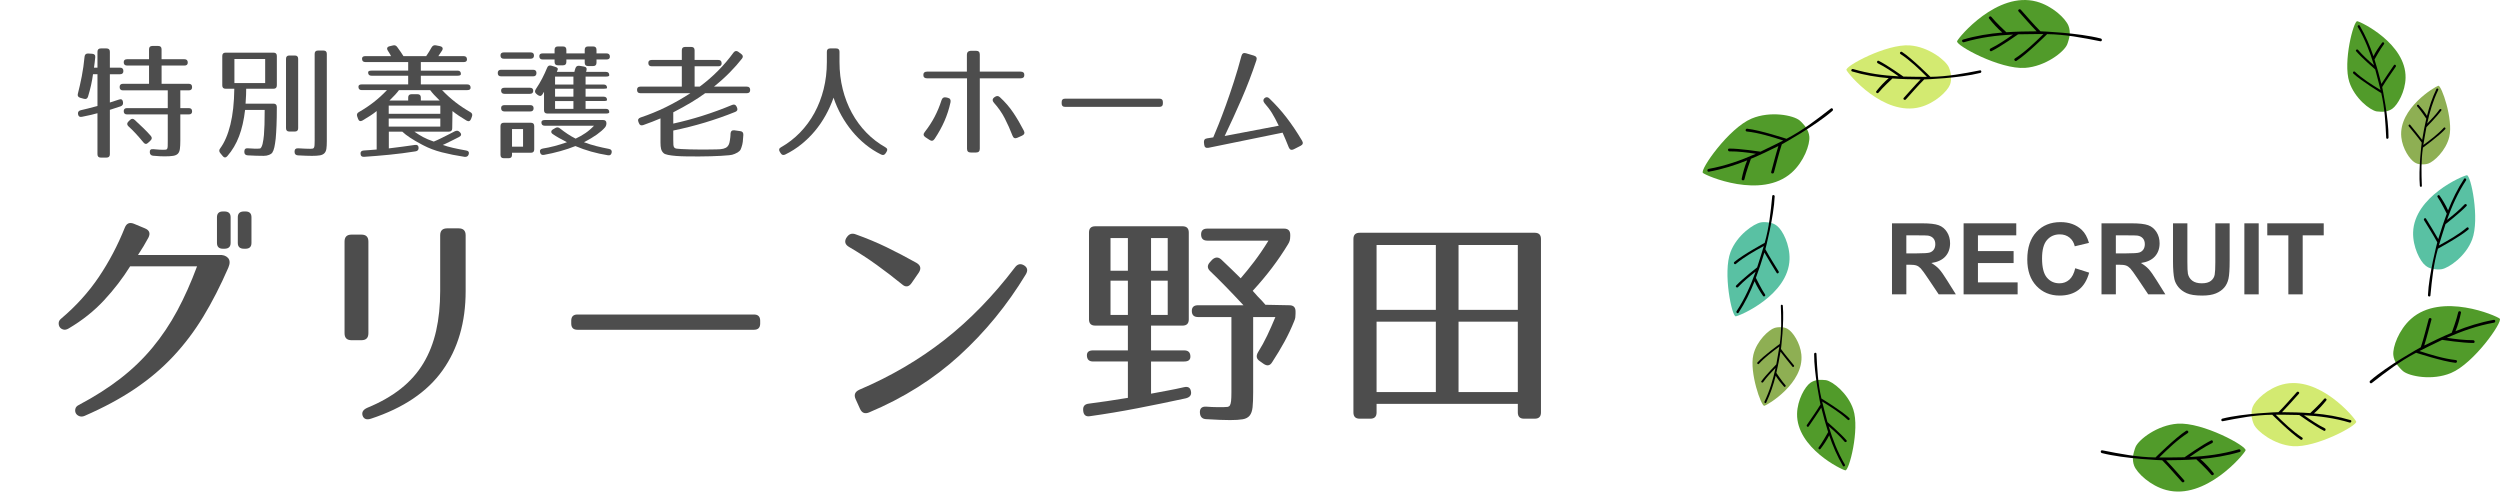 <?xml version="1.0" encoding="UTF-8"?><svg id="_レイヤー_2" xmlns="http://www.w3.org/2000/svg" width="302.309" height="59.442" viewBox="0 0 302.309 59.442"><defs><style>.cls-1,.cls-2,.cls-3,.cls-4,.cls-5,.cls-6{stroke-width:0px;}.cls-2{fill:#519b2a;}.cls-3{fill:#4d4d4d;}.cls-4{fill:#59c1a3;}.cls-5{fill:#d3ea71;}.cls-6{fill:#8eaf53;}</style></defs><g id="_レイヤー_1-2"><path class="cls-3" d="m14.515,8.182c.27,0,.405.135.405.405,0,.26-.135.39-.405.39h-1.23v3.42c.22-.07.42-.135.6-.195.18-.06.35-.115.51-.165.27-.1.43,0,.48.3v.06c.03.23-.07.385-.3.465l-1.29.42v5.37c0,.27-.135.405-.405.405h-.69c-.27,0-.405-.135-.405-.405v-4.962c-.21.06-.47.127-.78.202-.31.075-.675.153-1.095.232-.27.06-.43-.05-.48-.33-.03-.25.08-.405.33-.465.23-.05.513-.118.848-.203s.728-.188,1.178-.308v-3.842h-.54c-.06.45-.14.897-.24,1.342-.1.445-.22.898-.36,1.357-.08.26-.25.35-.51.27l-.435-.12c-.26-.08-.355-.245-.285-.495.17-.66.327-1.362.473-2.107.145-.745.257-1.538.337-2.377.03-.26.175-.385.435-.375l.48.03c.28.02.405.165.375.435-.021.2-.043.405-.068.615s-.052.42-.082.63h.42v-1.92c0-.27.135-.405.405-.405h.69c.27,0,.405.135.405.405v1.92h1.23Zm7.785-1.02c.27,0,.405.135.405.405,0,.24-.135.36-.405.36h-2.76v2.205h3.285c.27,0,.405.135.405.405,0,.26-.135.39-.405.39h-1.02v2.145h1.02c.27,0,.405.133.405.397,0,.245-.135.368-.405.368h-1.02v3.165c0,.42-.018.757-.053,1.013-.035.255-.118.447-.248.577s-.322.215-.577.255c-.255.04-.598.06-1.028.06-.14,0-.33-.005-.57-.015-.24-.01-.515-.03-.825-.06-.25-.03-.38-.17-.39-.42-.021-.28.12-.405.42-.375.27.03.51.05.72.06.21.01.365.015.465.015.15,0,.262-.005.337-.015.075-.01.13-.048.165-.113.035-.065.055-.172.06-.322.005-.15.007-.36.007-.63v-3.195h-4.92c-.27,0-.405-.132-.405-.397,0-.245.135-.368.405-.368h4.92v-2.145h-5.415c-.27,0-.405-.135-.405-.405,0-.26.135-.39.405-.39h3.15v-2.205h-2.655c-.27,0-.405-.135-.405-.405,0-.24.135-.36.405-.36h2.655v-1.2c0-.27.135-.405.405-.405h.705c.27,0,.405.135.405.405v1.2h2.76Zm-6.585,7.35c.19-.189.38-.195.57-.015.38.35.735.685,1.065,1.005.33.32.625.63.885.93.17.2.155.39-.045.57l-.27.255c-.2.2-.39.19-.57-.03-.32-.39-.63-.748-.93-1.073-.3-.325-.595-.617-.885-.877-.2-.19-.205-.38-.015-.57l.195-.195Z"/><path class="cls-3" d="m33.475,10.328c0,.269-.135.404-.405.404h-3.3c0,.204-.005.453-.015.748s-.03.646-.06,1.052h3.375c.27,0,.405.14.405.419,0,.858-.013,1.599-.038,2.222s-.058,1.149-.098,1.579c-.05.439-.105.793-.165,1.062-.06.269-.145.489-.255.658-.06.09-.185.175-.375.254s-.41.12-.66.12c-.29,0-.598-.005-.922-.015-.325-.01-.663-.025-1.012-.045-.27-.021-.405-.155-.405-.405v-.045c0-.29.135-.425.405-.405.32.02.595.035.825.045.23.01.44.005.63-.015.07,0,.135-.052.195-.158.06-.105.11-.237.15-.397.04-.16.072-.335.098-.525.025-.19.047-.375.067-.555.06-.67.09-1.68.09-3.03h-2.37c-.14,1.21-.382,2.27-.727,3.18-.345.91-.818,1.71-1.417,2.4-.09.11-.188.163-.293.158-.105-.005-.197-.063-.277-.173l-.285-.345c-.16-.19-.165-.38-.015-.57.53-.72.942-1.68,1.237-2.88s.453-2.645.473-4.335h-1.05c-.27,0-.405-.135-.405-.404v-3.558c0-.269.135-.404.405-.404h5.79c.27,0,.405.135.405.404v3.558Zm-1.41-3.196h-3.72v2.91h3.72v-2.91Zm3.99,8.37c0,.27-.135.405-.405.405h-.66c-.27,0-.405-.135-.405-.405V7.116c0-.27.135-.405.405-.405h.66c.27,0,.405.135.405.405v8.385Zm3.465,1.56c0,.39-.018.7-.052.93-.035.23-.116.41-.245.54-.129.13-.312.215-.55.255-.238.04-.555.06-.953.06-.2,0-.44-.005-.72-.015-.28-.01-.605-.025-.975-.045-.27-.021-.405-.16-.405-.42v-.045c0-.27.14-.4.42-.39.33.02.62.035.87.045.25.01.459.015.63.015.11,0,.2-.007.27-.022.07-.015.122-.055.157-.12s.058-.165.068-.3c.01-.135.015-.317.015-.547V6.517c0-.27.134-.405.401-.405h.668c.267,0,.401.135.401.405v10.545Z"/><path class="cls-3" d="m53.23,5.587c.14.03.232.093.277.188.045.095.028.208-.052.337-.12.2-.27.425-.45.675h3.06c.27,0,.405.135.405.405,0,.21-.135.315-.405.315h-5.175v1.035h4.44c.27,0,.405.135.405.405,0,.14-.135.21-.405.21h-4.44v1.05h5.612c.27,0,.405.135.405.405,0,.19-.135.285-.405.285h-3.045c.515.54,1.054,1.027,1.615,1.462s1.158.833,1.788,1.192c.23.12.3.3.21.54l-.105.285c-.11.28-.29.35-.54.21-.32-.19-.627-.382-.922-.578-.295-.195-.558-.387-.788-.577l-.03,2.085c0,.27-.136.405-.406.405h-4.169c.17.12.338.232.503.337s.34.208.526.308c.185.1.385.195.6.285.215.09.453.18.713.27.13-.05.265-.107.405-.173.14-.065.308-.145.503-.24.195-.095.425-.21.69-.345.265-.135.582-.297.952-.487.22-.11.41-.085.57.075l.045.045c.11.11.155.215.135.315s-.1.185-.24.255c-.27.14-.502.258-.698.353-.195.095-.367.18-.518.255-.15.075-.282.14-.397.195-.115.055-.232.107-.353.157.35.13.768.25,1.253.36.485.11,1.012.215,1.582.315.14.02.235.075.285.165.05.09.05.2,0,.33-.08.21-.245.3-.495.27-.99-.15-1.903-.333-2.738-.547-.835-.215-1.583-.498-2.244-.848l-.255-.135c-.508-.27-.957-.533-1.345-.788-.389-.255-.703-.498-.942-.728h-1.628v2.025c.58-.07,1.132-.14,1.658-.21.525-.07,1.027-.14,1.507-.21.14-.02.248.002.322.067.075.065.113.168.113.308,0,.23-.125.365-.375.405-1.07.17-2.115.305-3.135.405s-2.045.185-3.075.255c-.28.02-.425-.105-.435-.375-.02-.24.11-.37.39-.39.3-.021.577-.041.832-.06.255-.021.498-.04.728-.06v-4.65c-.23.19-.493.38-.787.57-.295.19-.603.38-.923.57-.12.07-.228.09-.322.06-.095-.03-.167-.115-.218-.255l-.105-.3c-.08-.23-.01-.405.21-.525.63-.36,1.225-.757,1.785-1.192s1.095-.922,1.605-1.462h-3.045c-.27,0-.405-.135-.405-.405,0-.189.135-.285.405-.285h5.61v-1.05h-4.44c-.27,0-.405-.135-.405-.405,0-.14.135-.21.405-.21h4.44v-1.035h-5.175c-.27,0-.405-.135-.405-.405,0-.21.135-.315.405-.315h3.105c-.056-.11-.115-.218-.177-.323-.062-.105-.133-.217-.213-.337s-.105-.228-.075-.323c.03-.095.115-.162.255-.202l.434-.105c.22-.06.394.005.524.195.16.22.302.42.427.6.125.18.231.345.321.495h2.753c.229-.33.449-.685.659-1.065.119-.2.289-.28.508-.24l.524.105Zm.015,7.185h-6.24v.99h6.24v-.99Zm0,1.56h-6.24v.975h6.24v-.975Zm-4.998-3.435c-.239.33-.624.75-1.152,1.26h2.265v-.36c0-.27.135-.405.405-.405h.72c.27,0,.405.135.405.405v.36h2.28c-.529-.51-.913-.93-1.152-1.26h-3.771Z"/><path class="cls-3" d="m64.465,8.437c.27,0,.405.13.405.39,0,.27-.135.405-.405.405h-3.87c-.27,0-.405-.135-.405-.405,0-.26.135-.39.405-.39h3.87Zm-.3-2.1c.27,0,.405.125.405.375,0,.26-.135.39-.405.39h-3.24c-.27,0-.405-.135-.405-.405,0-.24.135-.36.405-.36h3.24Zm.435,11.729c0,.271-.135.407-.405.407h-2.28v.255c0,.27-.135.405-.405.405h-.585c-.27,0-.405-.135-.405-.406v-3.477c0-.271.135-.407.405-.407h3.27c.27,0,.405.136.405.407v2.817Zm-.525-7.454c.27,0,.405.12.405.36,0,.25-.135.375-.405.375h-3.075c-.27,0-.405-.135-.405-.405,0-.22.135-.33.405-.33h3.075Zm.045,2.1c.27,0,.405.127.405.382s-.135.383-.405.383h-3.12c-.27,0-.405-.138-.405-.413,0-.234.135-.352.405-.352h3.12Zm-.87,2.895h-1.335v2.13h1.335v-2.13Zm3.87-7.53c.28.08.385.2.315.36l-.105.255h2.13c0-.05.04-.195.12-.435.08-.24.245-.34.495-.3l.54.09c.28.05.38.21.3.48l-.045.165h2.4c.27,0,.405.135.405.405,0,.11-.135.165-.405.165h-2.46v.96h2.19c.27,0,.405.135.405.405,0,.07-.135.105-.405.105h-2.19v.96h2.19c.27,0,.405.135.405.405,0,.08-.135.12-.405.12h-2.19v.945h2.46c.27,0,.405.135.405.405,0,.11-.135.165-.405.165h-7.08c-.27,0-.405-.135-.405-.405v-2.22c-.021.02-.04.05-.06.09-.03.06-.075.135-.135.225-.08.12-.167.18-.262.18-.095,0-.198-.04-.308-.12l-.165-.135c-.19-.15-.21-.34-.06-.57.29-.43.547-.862.772-1.297s.422-.863.593-1.283c.09-.24.26-.325.51-.255l.45.135Zm6.225-1.62c.27,0,.405.135.405.405,0,.22-.135.33-.405.33h-1.215v.39c0,.27-.135.405-.405.405h-.615c-.27,0-.405-.135-.405-.405v-.39h-2.22v.3c0,.27-.135.405-.405.405h-.615c-.27,0-.405-.135-.405-.405v-.3h-1.44c-.27,0-.405-.135-.405-.405,0-.22.135-.33.405-.33h1.44v-.435c0-.27.135-.405.405-.405h.615c.27,0,.405.135.405.405v.435h2.22v-.435c0-.27.135-.405.405-.405h.615c.27,0,.405.135.405.405v.435h1.215Zm-.42,8.055c.27,0,.405.13.405.39,0,.19-.055.355-.165.495-.24.28-.57.57-.99.87-.42.3-.94.61-1.56.93.51.19,1.012.348,1.507.473s1.002.237,1.522.337c.27.05.375.21.315.48-.06.24-.215.335-.465.285-.69-.11-1.363-.258-2.018-.442-.655-.186-1.288-.408-1.897-.667-.57.23-1.18.435-1.83.615-.65.18-1.305.33-1.965.45-.26.05-.42-.055-.48-.315-.06-.25.05-.4.33-.45.45-.07.923-.17,1.418-.3.495-.13.997-.285,1.507-.465-.37-.189-.693-.362-.968-.518-.275-.155-.527-.312-.757-.472-.12-.08-.178-.175-.172-.285.005-.11.077-.205.217-.285l.285-.165c.19-.11.375-.09.555.06.29.23.592.45.907.66s.643.4.982.57c.43-.2.828-.425,1.193-.675.365-.25.707-.545,1.027-.885h-5.955c-.27,0-.405-.135-.405-.405,0-.19.135-.285.405-.285h7.05Zm-3.585-5.25h-2.22v.96h2.22v-.96Zm0,1.47h-2.22v.96h2.22v-.96Zm0,1.485h-2.22v.945h2.22v-.945Z"/><path class="cls-3" d="m87.265,7.656c0,.24-.135.36-.405.36h-2.865v2.46h.615c1.59-1.18,2.955-2.555,4.095-4.125.17-.21.36-.24.57-.09l.36.27c.22.16.25.345.09.555-.43.55-.922,1.108-1.478,1.672-.555.565-1.192,1.138-1.913,1.718h3.975c.27,0,.405.135.405.405,0,.26-.135.39-.405.39h-5.04c-.99.73-2.275,1.5-3.855,2.31v1.365c1.18-.26,2.357-.575,3.532-.945,1.175-.37,2.378-.81,3.608-1.32.24-.09.415-.015.525.225l.045.105c.11.25.035.425-.225.525-1.19.48-2.407.907-3.652,1.282s-2.522.698-3.833.968v1.095c0,.27.005.48.015.63.01.15.045.26.105.33s.155.115.285.135c.13.02.31.035.54.045.38.02.745.035,1.095.045.35.01.7.015,1.05.015h1.005c.35,0,.725-.005,1.125-.015.35,0,.63-.028.84-.083.21-.055.373-.14.487-.255.115-.115.195-.265.24-.45.045-.185.083-.413.112-.682.01-.05.015-.115.015-.195s.005-.175.015-.285c.03-.27.18-.39.45-.36l.735.105c.25.03.37.18.36.45-.021.35-.043.63-.068.84s-.077.43-.157.66c-.03.1-.062.185-.098.255s-.083.135-.143.195c-.06.06-.135.118-.225.173-.09.055-.205.112-.345.172-.2.09-.422.145-.667.165s-.578.045-.998.075c-.4.02-.82.037-1.26.052-.44.015-.905.022-1.395.022-.51,0-1.003-.002-1.478-.007-.475-.005-.905-.022-1.29-.053-.385-.03-.712-.073-.982-.127-.27-.055-.45-.127-.54-.217-.15-.14-.25-.308-.3-.502-.05-.195-.075-.458-.075-.788v-2.91c-.29.12-.607.25-.953.39s-.723.28-1.132.42c-.26.09-.435.01-.525-.24l-.06-.15c-.1-.25-.015-.425.255-.525,1.05-.35,2.07-.767,3.06-1.252.99-.485,1.98-1.047,2.97-1.688h-6.045c-.27,0-.405-.135-.405-.405,0-.26.135-.39.405-.39h5.01v-2.46h-3.645c-.27,0-.405-.135-.405-.405,0-.24.135-.36.405-.36h3.645v-1.17c0-.27.135-.405.405-.405h.735c.27,0,.405.135.405.405v1.17h2.865c.27,0,.405.135.405.405Z"/><path class="cls-3" d="m101.905,10.784c.26,1.035.63,1.992,1.11,2.872.48.88,1.062,1.673,1.748,2.378.685.705,1.452,1.297,2.302,1.777.24.13.285.315.135.555l-.105.165c-.14.22-.325.27-.555.15-.67-.33-1.3-.735-1.89-1.215s-1.127-1.015-1.612-1.605c-.485-.59-.917-1.225-1.297-1.905-.38-.68-.695-1.395-.945-2.145-.26.74-.58,1.453-.96,2.137-.38.685-.817,1.323-1.312,1.913-.495.59-1.042,1.125-1.643,1.605s-1.24.885-1.92,1.215c-.23.12-.415.07-.555-.15l-.105-.165c-.15-.24-.105-.425.135-.555.85-.48,1.617-1.073,2.302-1.777.685-.705,1.268-1.498,1.748-2.378.48-.88.85-1.837,1.11-2.872.26-1.035.39-2.127.39-3.278v-1.245c0-.27.135-.405.405-.405h.72c.27,0,.405.135.405.405v1.245c0,1.15.13,2.243.39,3.278Z"/><path class="cls-3" d="m118.48,17.991c0,.3-.15.45-.45.45h-.645c-.3,0-.45-.15-.45-.45v-8.52h-4.83c-.3,0-.45-.135-.45-.405s.15-.405.45-.405h4.815v-2.04c0-.29.15-.45.45-.48h.66c.3,0,.45.15.45.45v2.07h4.935c.3,0,.45.135.45.405s-.15.405-.45.405h-4.935v8.52Zm-6.57-1.395c-.26-.17-.291-.38-.09-.63.47-.6.87-1.215,1.2-1.845.33-.63.61-1.305.84-2.025.09-.27.275-.375.555-.315l.195.045c.14.03.238.092.292.188.055.095.068.212.038.352-.17.791-.413,1.545-.728,2.265-.315.72-.712,1.44-1.192,2.16-.17.26-.38.3-.63.12l-.48-.315Zm11.115.06c-.28.13-.475.05-.585-.24-.29-.75-.605-1.455-.945-2.115-.34-.66-.775-1.285-1.305-1.875-.1-.11-.15-.222-.15-.337s.06-.217.18-.308l.06-.045c.23-.17.44-.165.63.015.63.58,1.17,1.205,1.62,1.875.45.67.875,1.395,1.275,2.175.14.27.07.47-.21.6l-.57.255Z"/><path class="cls-3" d="m140.215,12.922h-11.43c-.27,0-.405-.135-.405-.405v-.18c0-.27.135-.405.405-.405h11.43c.27,0,.405.135.405.405v.18c0,.27-.135.405-.405.405Z"/><path class="cls-3" d="m155.845,17.827c-.14-.34-.268-.653-.382-.938-.115-.285-.238-.568-.368-.848l-8.955,1.83c-.319.06-.495-.065-.524-.375l-.03-.27c-.03-.29.095-.455.375-.495l.75-.12c.16-.37.375-.893.646-1.567.27-.675.562-1.447.877-2.317.315-.87.638-1.815.968-2.835s.635-2.06.915-3.12c.08-.31.265-.42.555-.33l.96.285c.29.09.39.275.3.555-.54,1.62-1.14,3.188-1.8,4.703s-1.34,3.002-2.04,4.462l6.54-1.245c-.16-.33-.308-.62-.442-.87s-.268-.48-.397-.69-.268-.408-.412-.593c-.146-.185-.303-.377-.473-.577-.181-.23-.181-.43,0-.6.199-.17.399-.155.6.045.37.36.725.728,1.065,1.103.34.375.67.77.989,1.185.32.415.636.853.945,1.312s.625.96.945,1.5c.159.27.1.475-.181.615l-.824.42c-.28.14-.48.065-.601-.225Z"/><path class="cls-3" d="m26.46,30.834c.485-.037.854.08,1.106.35.252.271.266.668.042,1.19-.952,2.184-1.96,4.153-3.024,5.908s-2.273,3.355-3.626,4.802c-1.354,1.446-2.903,2.758-4.648,3.934-1.746,1.176-3.776,2.269-6.09,3.276-.224.093-.434.103-.63.028-.196-.075-.336-.192-.42-.351s-.103-.336-.056-.532c.046-.195.182-.35.406-.462,1.904-1.008,3.584-2.076,5.04-3.206,1.456-1.129,2.749-2.375,3.878-3.737s2.128-2.852,2.996-4.467c.868-1.614,1.666-3.401,2.394-5.361h-8.092c-.896,1.438-1.946,2.805-3.15,4.102-1.204,1.298-2.627,2.432-4.27,3.402-.243.149-.462.196-.658.14-.196-.056-.341-.153-.434-.294-.094-.14-.136-.308-.126-.504.009-.196.107-.368.294-.518,1.792-1.513,3.308-3.188,4.55-5.026,1.241-1.838,2.292-3.831,3.15-5.978.206-.522.569-.681,1.092-.476l1.344.56c.542.224.681.598.42,1.12-.206.374-.402.719-.588,1.036s-.411.671-.672,1.064h9.772Zm1.428-1.456c0,.467-.252.7-.756.7h-.168c-.485,0-.728-.233-.728-.7v-3.108c0-.466.243-.7.728-.7h.168c.504,0,.756.234.756.7v3.108Zm2.52,0c0,.467-.243.7-.728.7h-.168c-.504,0-.756-.233-.756-.7v-3.108c0-.466.252-.7.756-.7h.168c.485,0,.728.234.728.7v3.108Z"/><path class="cls-3" d="m41.664,29.21c0-.56.28-.84.84-.84h1.204c.56,0,.84.28.84.84v11.088c0,.56-.28.84-.84.84h-1.204c-.56,0-.84-.28-.84-.84v-11.088Zm14.644,5.992c0,3.771-.929,6.963-2.786,9.576s-4.746,4.563-8.666,5.852c-.523.168-.859.046-1.008-.364-.131-.41.056-.728.56-.952,1.586-.652,2.94-1.423,4.06-2.31,1.12-.887,2.03-1.913,2.73-3.08.7-1.166,1.213-2.474,1.54-3.92s.49-3.047.49-4.802v-6.749c0-.56.28-.84.84-.84h1.4c.56,0,.84.28.84.84v6.749Z"/><path class="cls-3" d="m91.168,39.878h-21.336c-.504,0-.756-.252-.756-.756v-.336c0-.504.252-.756.756-.756h21.336c.504,0,.756.252.756.756v.336c0,.504-.252.756-.756.756Z"/><path class="cls-3" d="m110.236,34.222c-.336.485-.719.542-1.148.168-1.008-.821-2.03-1.605-3.066-2.352-1.036-.747-2.142-1.466-3.318-2.156-.504-.28-.625-.653-.364-1.12l.028-.028c.28-.448.653-.579,1.12-.392,1.307.467,2.539.98,3.696,1.54,1.157.56,2.37,1.194,3.64,1.904.504.299.597.69.28,1.176l-.868,1.26Zm-6.776,14.028c-.224-.504-.075-.877.448-1.12,3.808-1.624,7.242-3.635,10.304-6.034,3.061-2.398,5.898-5.315,8.512-8.75.317-.429.69-.513,1.12-.252.41.262.476.626.196,1.092-2.24,3.696-4.914,6.963-8.022,9.801-3.108,2.837-6.753,5.133-10.934,6.888-.504.205-.868.056-1.092-.448l-.532-1.176Z"/><path class="cls-3" d="m143.752,38.618c0,.504-.252.756-.756.756h-3.808v2.996h4.004c.504,0,.756.252.756.756,0,.392-.252.588-.756.588h-4.004v3.892c.69-.13,1.362-.256,2.016-.378.653-.121,1.306-.256,1.96-.405.541-.131.83.084.868.644.018.354-.196.588-.644.7-1.979.43-3.934.831-5.866,1.204s-3.832.69-5.698.952c-.504.093-.784-.122-.84-.645v-.028c-.056-.504.168-.783.672-.84.709-.093,1.452-.195,2.226-.308s1.61-.242,2.506-.393v-4.396h-4.2c-.504,0-.756-.252-.756-.756,0-.393.252-.588.756-.588h4.2v-2.996h-3.948c-.504,0-.756-.252-.756-.756v-10.5c0-.504.252-.756.756-.756h10.556c.504,0,.756.252.756.756v10.5Zm-7.364-9.828h-2.1v3.948h2.1v-3.948Zm0,5.151h-2.1v4.145h2.1v-4.145Zm4.816-5.151h-2.016v3.948h2.016v-3.948Zm0,5.151h-2.016v4.145h2.016v-4.145Zm14.812-5.348c0,.187-.019.351-.056.491s-.103.285-.196.435c-1.176,1.949-2.604,3.832-4.283,5.649.224.263.429.491.615.688.187.196.354.37.504.52.168.188.309.347.42.478l2.885.057c.504,0,.756.247.756.741v.274c0,.165-.01.316-.028.456-.019.139-.065.292-.14.46-.336.84-.724,1.662-1.162,2.464-.438.803-.938,1.634-1.498,2.492-.262.43-.606.495-1.036.196l-.476-.336c-.393-.262-.458-.616-.196-1.064.41-.653.784-1.334,1.12-2.044.336-.709.662-1.446.979-2.212h-2.688v9.128c0,.747-.023,1.34-.07,1.778s-.163.774-.35,1.008c-.188.233-.467.382-.84.448-.374.064-.887.098-1.54.098-.336,0-.747-.01-1.232-.028s-1.036-.047-1.652-.084c-.467-.019-.719-.271-.756-.756-.037-.541.225-.794.784-.756.467.037.872.056,1.218.056h.883c.186,0,.34-.009.462-.027.121-.02.214-.08.279-.183s.112-.274.141-.518c.027-.242.042-.588.042-1.036v-9.128h-4.032c-.504,0-.756-.247-.756-.741,0-.458.252-.687.756-.687h5.488c-1.55-1.667-2.894-3.045-4.032-4.131-.354-.337-.364-.693-.028-1.068l.28-.309c.373-.337.737-.347,1.092-.028.952.899,1.736,1.658,2.353,2.276.521-.6,1.068-1.273,1.638-2.023.569-.749,1.144-1.592,1.722-2.529h-7.392c-.504,0-.756-.252-.756-.756,0-.466.252-.7.756-.7h9.268c.504,0,.756.252.756.756v.196Z"/><path class="cls-3" d="m186.34,49.874c0,.504-.252.756-.756.756h-1.288c-.504,0-.756-.252-.756-.756v-1.036h-17.08v1.036c0,.504-.252.756-.756.756h-1.288c-.504,0-.756-.252-.756-.756v-20.972c0-.504.252-.756.756-.756h21.168c.504,0,.756.252.756.756v20.972Zm-12.712-20.244h-7.168v7.84h7.168v-7.84Zm0,9.268h-7.168v8.513h7.168v-8.513Zm9.912-9.268h-7.168v7.84h7.168v-7.84Zm0,9.268h-7.168v8.513h7.168v-8.513Z"/><path class="cls-5" d="m235.649,8.113c-.383-.824-2.428-2.456-4.715-2.624-2.803-.205-7.839,2.509-7.655,2.976.185.466,4.497,5.653,8.909,4.489,1.794-.474,3.295-1.897,3.618-2.727.125-.32.14-.753.134-.995-.007-.306-.161-.84-.291-1.118Z"/><path class="cls-1" d="m223.966,8.641c1.481.442,2.943.681,4.421.81-.541.458-1.059,1.031-1.488,1.568-.127.16.128.346.255.187.481-.603,1.686-1.717,1.688-1.719,1.12.081,2.25.107,3.405.115-.704.721-1.365,1.491-2.041,2.236-.137.15.119.336.254.186.733-.808,1.446-1.65,2.22-2.419.078,0,4.247-.142,6.783-.785.197-.05.152-.352-.048-.312-2.023.396-3.914.757-5.985.782,0,0-2.211-2.215-3.429-3.009-.17-.111-.358.143-.187.254,1.142.745,2.223,1.789,3.198,2.759-.126,0-2.053-.005-2.847-.036-.009-.008-1.953-1.392-2.981-1.902-.182-.09-.294.205-.113.295.871.432,1.718,1.011,2.523,1.581-1.853-.099-3.679-.337-5.516-.887-.193-.057-.308.237-.113.295Z"/><path class="cls-2" d="m249.957,5.405c-.394.894-2.619,2.631-5.079,2.803-3.014.21-8.418-2.726-8.219-3.227.2-.501,4.856-6.061,9.595-4.793,1.927.516,3.536,2.052,3.879,2.946.134.344.166.738.141,1.07-.026.333-.21.96-.317,1.201Z"/><path class="cls-1" d="m237.369,4.789c1.593-.47,3.167-.721,4.755-.854-.58-.495-1.135-1.112-1.594-1.691-.136-.172.139-.371.274-.2.515.65,1.806,1.852,1.809,1.855,1.204-.083,2.42-.106,3.662-.111-.754-.778-1.462-1.608-2.186-2.411-.147-.162.129-.361.274-.2.785.871,1.548,1.78,2.378,2.609.083,0,4.566.168,7.29.869.212.054.163.379-.052.335-2.174-.433-4.205-.828-6.432-.863,0,0-2.385,2.373-3.698,3.222-.184.119-.384-.155-.2-.274,1.23-.797,2.397-1.915,3.448-2.954-.136-.001-2.206-.002-3.061.028-.009.009-2.104,1.489-3.212,2.034-.196.096-.315-.222-.12-.318.938-.461,1.851-1.081,2.718-1.691-1.993.099-3.956.349-5.933.933-.208.061-.331-.256-.12-.318Z"/><path class="cls-2" d="m217.613,14.56c-.754-.622-3.522-1.175-5.797-.224-2.787,1.165-6.297,6.216-5.894,6.574.403.358,7.06,3.235,10.725-.026,1.491-1.326,2.238-3.421,2.144-4.374-.035-.367-.183-.734-.355-1.02-.172-.286-.619-.763-.822-.931Z"/><path class="cls-1" d="m206.642,20.764c1.635-.296,3.153-.778,4.633-1.373-.296.703-.514,1.503-.665,2.227-.044.215.29.269.335.056.168-.812.782-2.466.783-2.47,1.113-.466,2.21-.992,3.321-1.545-.324,1.034-.584,2.093-.87,3.136-.058.211.278.264.334.055.31-1.131.584-2.285.953-3.399.074-.038,4.004-2.2,6.123-4.05.165-.144-.025-.412-.197-.276-1.748,1.363-3.386,2.629-5.359,3.659,0,0-3.196-1.049-4.751-1.218-.217-.024-.274.311-.056.335,1.458.159,3.001.634,4.408,1.091-.12.062-1.971.992-2.747,1.35-.012-.004-2.549-.386-3.783-.375-.218.002-.181.34.035.338,1.045-.009,2.14.134,3.188.29-1.825.806-3.691,1.465-5.72,1.831-.213.039-.18.377.036.338Z"/><path class="cls-4" d="m212.928,26.893c-.85.151-2.895,1.544-3.667,3.582-.947,2.496.158,7.817.633,7.776.474-.042,6.366-2.561,6.503-6.894.055-1.762-.834-3.514-1.502-4.033-.257-.201-.441-.304-.869-.392-.459-.094-.813-.089-1.097-.039Z"/><path class="cls-1" d="m210.236,37.811c.804-1.229,1.418-2.495,1.936-3.805.271.617.652,1.244,1.024,1.78.11.159.349-.022.239-.181-.418-.601-1.106-2-1.108-2.003.378-.997.707-2.02,1.029-3.069.466.837.987,1.647,1.482,2.464.1.165.338-.017.238-.181-.536-.887-1.11-1.764-1.6-2.678.021-.071,1.023-3.905,1.125-6.388.008-.193-.279-.234-.297-.041-.188,1.949-.372,3.768-.911,5.661,0,0-2.616,1.412-3.669,2.306-.147.125.033.364.181.239.988-.838,2.231-1.539,3.379-2.163-.034.115-.562,1.867-.805,2.582-.01.005-1.797,1.4-2.541,2.198-.131.141.108.323.238.183.629-.676,1.387-1.291,2.123-1.869-.592,1.661-1.304,3.257-2.303,4.781-.104.161.132.345.239.183Z"/><path class="cls-6" d="m214.577,39.657c-.665.211-2.155,1.543-2.558,3.256-.495,2.099.953,6.243,1.329,6.16.375-.083,4.827-2.724,4.479-6.207-.142-1.417-1.039-2.726-1.629-3.071-.227-.133-.386-.197-.738-.222-.377-.027-.66.015-.882.085Z"/><path class="cls-1" d="m213.575,48.685c.514-1.069.872-2.148,1.148-3.252.282.465.653.927,1.008,1.317.105.116.277-.055.173-.17-.398-.437-1.097-1.485-1.099-1.487.197-.838.353-1.692.5-2.566.461.62.964,1.214,1.447,1.817.098.122.269-.05.172-.17-.523-.653-1.075-1.296-1.564-1.975.009-.059.406-3.235.226-5.234-.014-.156-.248-.158-.242-.002.055,1.581.1,3.057-.131,4.63,0,0-1.945,1.407-2.694,2.234-.104.115.065.288.17.172.703-.775,1.624-1.468,2.477-2.089-.015.095-.252,1.554-.371,2.153-.007.005-1.291,1.311-1.802,2.029-.09.127.12.247.21.121.433-.608.974-1.18,1.503-1.721-.299,1.392-.7,2.747-1.339,4.072-.067.14.142.262.21.121Z"/><path class="cls-2" d="m220.805,45.97c.807.14,2.671,1.599,3.309,3.566.781,2.41-.514,7.401-.963,7.341-.448-.062-5.914-2.724-5.842-6.837.03-1.672.954-3.292,1.612-3.753.253-.178.567-.284.843-.331.276-.046.824-.023,1.041.014Z"/><path class="cls-1" d="m222.852,56.338c-.705-1.201-1.228-2.431-1.657-3.697-.286.572-.675,1.148-1.054,1.64-.112.145-.33-.038-.218-.183.425-.551,1.142-1.844,1.143-1.848-.312-.963-.576-1.947-.832-2.957-.48.771-1.012,1.515-1.519,2.267-.103.152-.32-.032-.218-.182.55-.816,1.134-1.62,1.642-2.463-.016-.068-.787-3.749-.768-6.108.002-.183.275-.209.284-.025.087,1.856.177,3.589.6,5.408,0,0,2.413,1.46,3.37,2.357.134.125-.048.344-.182.218-.898-.84-2.043-1.563-3.102-2.208.027.111.445,1.796.642,2.485.009.005,1.638,1.411,2.305,2.202.118.14-.117.301-.234.162-.565-.67-1.254-1.288-1.926-1.87.484,1.602,1.084,3.148,1.96,4.639.092.157-.141.321-.234.162Z"/><path class="cls-5" d="m272.55,51.329c.383.824,2.428,2.456,4.715,2.624,2.803.205,7.839-2.509,7.655-2.976-.184-.466-4.497-5.653-8.909-4.489-1.794.473-3.295,1.897-3.618,2.727-.125.32-.14.753-.134.995.007.306.161.84.29,1.118Z"/><path class="cls-1" d="m284.233,50.801c-1.481-.442-2.944-.681-4.421-.81.541-.458,1.059-1.031,1.488-1.568.127-.16-.128-.346-.255-.187-.481.603-1.686,1.717-1.688,1.72-1.12-.081-2.251-.107-3.405-.115.704-.722,1.365-1.491,2.041-2.236.137-.15-.119-.335-.254-.186-.734.808-1.446,1.65-2.22,2.419-.078,0-4.247.142-6.783.785-.197.05-.152.351.048.312,2.023-.396,3.914-.757,5.985-.782,0,0,2.211,2.215,3.43,3.009.169.111.357-.142.187-.254-1.142-.746-2.223-1.789-3.198-2.759.126,0,2.052.005,2.847.036.008.008,1.953,1.392,2.981,1.902.182.09.293-.206.113-.295-.871-.432-1.719-1.011-2.523-1.581,1.853.098,3.678.337,5.516.886.193.057.308-.237.113-.295Z"/><path class="cls-2" d="m258.243,54.037c.394-.894,2.619-2.631,5.079-2.803,3.014-.21,8.418,2.726,8.219,3.228-.2.501-4.856,6.061-9.595,4.793-1.927-.516-3.536-2.052-3.879-2.946-.133-.344-.166-.738-.14-1.071.026-.332.211-.96.317-1.201Z"/><path class="cls-1" d="m270.831,54.653c-1.593.47-3.167.721-4.756.854.579.495,1.135,1.112,1.594,1.692.136.172-.138.371-.274.2-.515-.65-1.806-1.852-1.809-1.855-1.204.083-2.42.106-3.662.112.754.778,1.462,1.608,2.186,2.411.147.162-.129.361-.274.2-.785-.871-1.549-1.779-2.378-2.609-.083,0-4.565-.168-7.29-.869-.212-.055-.163-.379.052-.336,2.174.433,4.205.828,6.432.863,0,0,2.385-2.372,3.698-3.222.183-.119.384.155.2.274-1.231.797-2.397,1.914-3.448,2.954.135.001,2.206.002,3.061-.028.009-.008,2.105-1.489,3.212-2.034.196-.096.315.222.12.318-.938.461-1.851,1.081-2.719,1.691,1.993-.099,3.956-.349,5.933-.933.208-.061.331.256.12.318Z"/><path class="cls-2" d="m290.586,44.882c.754.622,3.522,1.175,5.797.224,2.788-1.166,6.297-6.216,5.894-6.574-.404-.357-7.06-3.235-10.725.026-1.49,1.326-2.237,3.421-2.143,4.374.035.367.183.734.355,1.019.172.286.619.764.822.931Z"/><path class="cls-1" d="m301.557,38.678c-1.635.296-3.153.778-4.633,1.372.296-.703.514-1.503.665-2.227.044-.215-.29-.269-.335-.056-.168.812-.782,2.466-.783,2.47-1.113.466-2.21.992-3.322,1.545.325-1.034.584-2.093.871-3.136.058-.211-.278-.264-.335-.055-.311,1.131-.584,2.285-.953,3.399-.075.038-4.004,2.201-6.123,4.05-.165.144.025.411.197.276,1.748-1.363,3.385-2.628,5.359-3.66,0,0,3.197,1.049,4.751,1.218.217.024.273-.311.056-.335-1.458-.16-3.001-.634-4.408-1.091.121-.062,1.971-.992,2.747-1.349.012.004,2.549.386,3.783.375.218-.002.182-.34-.035-.338-1.045.009-2.139-.134-3.188-.289,1.825-.806,3.691-1.465,5.72-1.831.213-.039.18-.377-.036-.338Z"/><path class="cls-4" d="m295.271,32.549c.85-.152,2.895-1.544,3.668-3.582.947-2.496-.158-7.816-.633-7.776-.474.041-6.366,2.561-6.503,6.893-.055,1.762.833,3.514,1.502,4.033.257.201.442.305.869.392.459.094.813.089,1.097.039Z"/><path class="cls-1" d="m297.964,21.631c-.804,1.229-1.418,2.495-1.935,3.805-.271-.617-.652-1.244-1.025-1.78-.11-.159-.349.022-.239.181.418.601,1.106,2,1.107,2.003-.378.997-.707,2.02-1.028,3.069-.466-.837-.987-1.647-1.482-2.465-.1-.165-.338.017-.239.181.537.887,1.11,1.764,1.6,2.677-.021.071-1.023,3.905-1.125,6.388-.008.193.279.234.297.041.188-1.949.373-3.768.911-5.661,0,0,2.615-1.412,3.669-2.306.147-.125-.033-.364-.181-.239-.989.838-2.231,1.539-3.379,2.163.034-.115.562-1.867.805-2.582.01-.006,1.797-1.4,2.54-2.198.131-.141-.108-.323-.238-.183-.629.676-1.387,1.29-2.124,1.868.592-1.66,1.304-3.257,2.303-4.781.104-.16-.132-.345-.239-.183Z"/><path class="cls-6" d="m293.623,19.785c.664-.212,2.154-1.543,2.558-3.256.494-2.098-.953-6.242-1.329-6.159-.375.083-4.827,2.723-4.478,6.207.142,1.417,1.039,2.726,1.629,3.071.227.133.386.197.738.222.377.027.66-.015.883-.085Z"/><path class="cls-1" d="m294.625,10.757c-.514,1.069-.871,2.148-1.148,3.252-.282-.465-.653-.927-1.008-1.317-.106-.116-.277.055-.173.17.398.437,1.097,1.485,1.099,1.487-.197.839-.353,1.692-.499,2.566-.461-.62-.964-1.214-1.447-1.817-.097-.122-.269.05-.172.17.523.653,1.076,1.295,1.565,1.975-.009.059-.406,3.235-.225,5.235.014.155.248.158.242.002-.055-1.581-.1-3.057.132-4.63,0,0,1.945-1.407,2.695-2.234.104-.115-.065-.288-.17-.173-.703.775-1.624,1.468-2.477,2.09.015-.096.252-1.554.372-2.153.007-.005,1.29-1.311,1.802-2.028.09-.127-.12-.248-.21-.121-.433.608-.974,1.18-1.503,1.72.299-1.393.7-2.746,1.339-4.072.067-.14-.142-.262-.21-.121Z"/><path class="cls-2" d="m287.394,13.472c-.807-.14-2.671-1.599-3.309-3.566-.781-2.41.514-7.401.963-7.341.448.061,5.914,2.724,5.842,6.837-.029,1.672-.954,3.292-1.612,3.753-.253.178-.566.285-.843.331-.276.047-.824.023-1.042-.014Z"/><path class="cls-1" d="m285.347,3.104c.705,1.201,1.228,2.431,1.658,3.697.286-.572.676-1.148,1.054-1.64.112-.145.33.038.218.183-.424.55-1.141,1.844-1.143,1.847.312.963.576,1.948.832,2.957.48-.771,1.012-1.515,1.519-2.267.102-.152.32.033.218.183-.55.815-1.134,1.62-1.641,2.463.016.068.787,3.749.768,6.108-.002.184-.275.209-.283.026-.088-1.857-.178-3.589-.6-5.408,0,0-2.414-1.46-3.37-2.357-.134-.125.048-.344.182-.219.898.841,2.044,1.563,3.102,2.208-.026-.111-.445-1.796-.642-2.485-.009-.006-1.638-1.411-2.305-2.202-.118-.14.116-.301.234-.162.565.67,1.254,1.288,1.926,1.87-.484-1.601-1.084-3.148-1.96-4.639-.092-.157.141-.321.234-.162Z"/><path class="cls-3" d="m228.786,35.595v-8.59h3.65c.918,0,1.584.077,2,.231s.75.429,1,.823.375.846.375,1.354c0,.645-.189,1.177-.568,1.597s-.945.685-1.699.794c.375.219.684.459.928.721s.574.727.988,1.395l1.049,1.676h-2.074l-1.254-1.869c-.445-.668-.75-1.089-.914-1.263s-.338-.293-.521-.357-.475-.097-.873-.097h-.352v3.586h-1.734Zm1.734-4.957h1.283c.832,0,1.352-.035,1.559-.105s.369-.191.486-.363.176-.387.176-.645c0-.289-.078-.522-.232-.7s-.371-.29-.652-.337c-.141-.02-.562-.029-1.266-.029h-1.354v2.18Z"/><path class="cls-3" d="m237.446,35.595v-8.59h6.369v1.453h-4.635v1.904h4.312v1.447h-4.312v2.338h4.799v1.447h-6.533Z"/><path class="cls-3" d="m250.946,32.437l1.682.533c-.258.938-.688,1.634-1.287,2.089s-1.359.683-2.281.683c-1.141,0-2.078-.39-2.812-1.169s-1.102-1.845-1.102-3.196c0-1.43.369-2.54,1.107-3.331s1.709-1.187,2.912-1.187c1.051,0,1.904.311,2.561.932.391.367.684.895.879,1.582l-1.717.41c-.102-.445-.314-.797-.637-1.055s-.713-.387-1.174-.387c-.637,0-1.154.229-1.551.686s-.594,1.197-.594,2.221c0,1.086.195,1.859.586,2.32s.898.691,1.523.691c.461,0,.857-.146,1.189-.439s.57-.754.715-1.383Z"/><path class="cls-3" d="m254.122,35.595v-8.59h3.65c.918,0,1.584.077,2,.231s.75.429,1,.823.375.846.375,1.354c0,.645-.189,1.177-.568,1.597s-.945.685-1.699.794c.375.219.684.459.928.721s.574.727.988,1.395l1.049,1.676h-2.074l-1.254-1.869c-.445-.668-.75-1.089-.914-1.263s-.338-.293-.521-.357-.475-.097-.873-.097h-.352v3.586h-1.734Zm1.734-4.957h1.283c.832,0,1.352-.035,1.559-.105s.369-.191.486-.363.176-.387.176-.645c0-.289-.078-.522-.232-.7s-.371-.29-.652-.337c-.141-.02-.562-.029-1.266-.029h-1.354v2.18Z"/><path class="cls-3" d="m262.771,27.005h1.734v4.652c0,.738.021,1.217.064,1.436.074.352.25.634.529.847s.662.319,1.146.319c.492,0,.863-.101,1.113-.302s.4-.448.451-.741.076-.779.076-1.459v-4.752h1.734v4.512c0,1.031-.047,1.76-.141,2.186s-.268.785-.52,1.078-.588.526-1.01.7-.973.261-1.652.261c-.82,0-1.443-.095-1.867-.284s-.758-.436-1.004-.738-.408-.62-.486-.952c-.113-.492-.17-1.219-.17-2.18v-4.582Z"/><path class="cls-3" d="m271.396,35.595v-8.59h1.734v8.59h-1.734Z"/><path class="cls-3" d="m276.716,35.595v-7.137h-2.549v-1.453h6.826v1.453h-2.543v7.137h-1.734Z"/></g></svg>